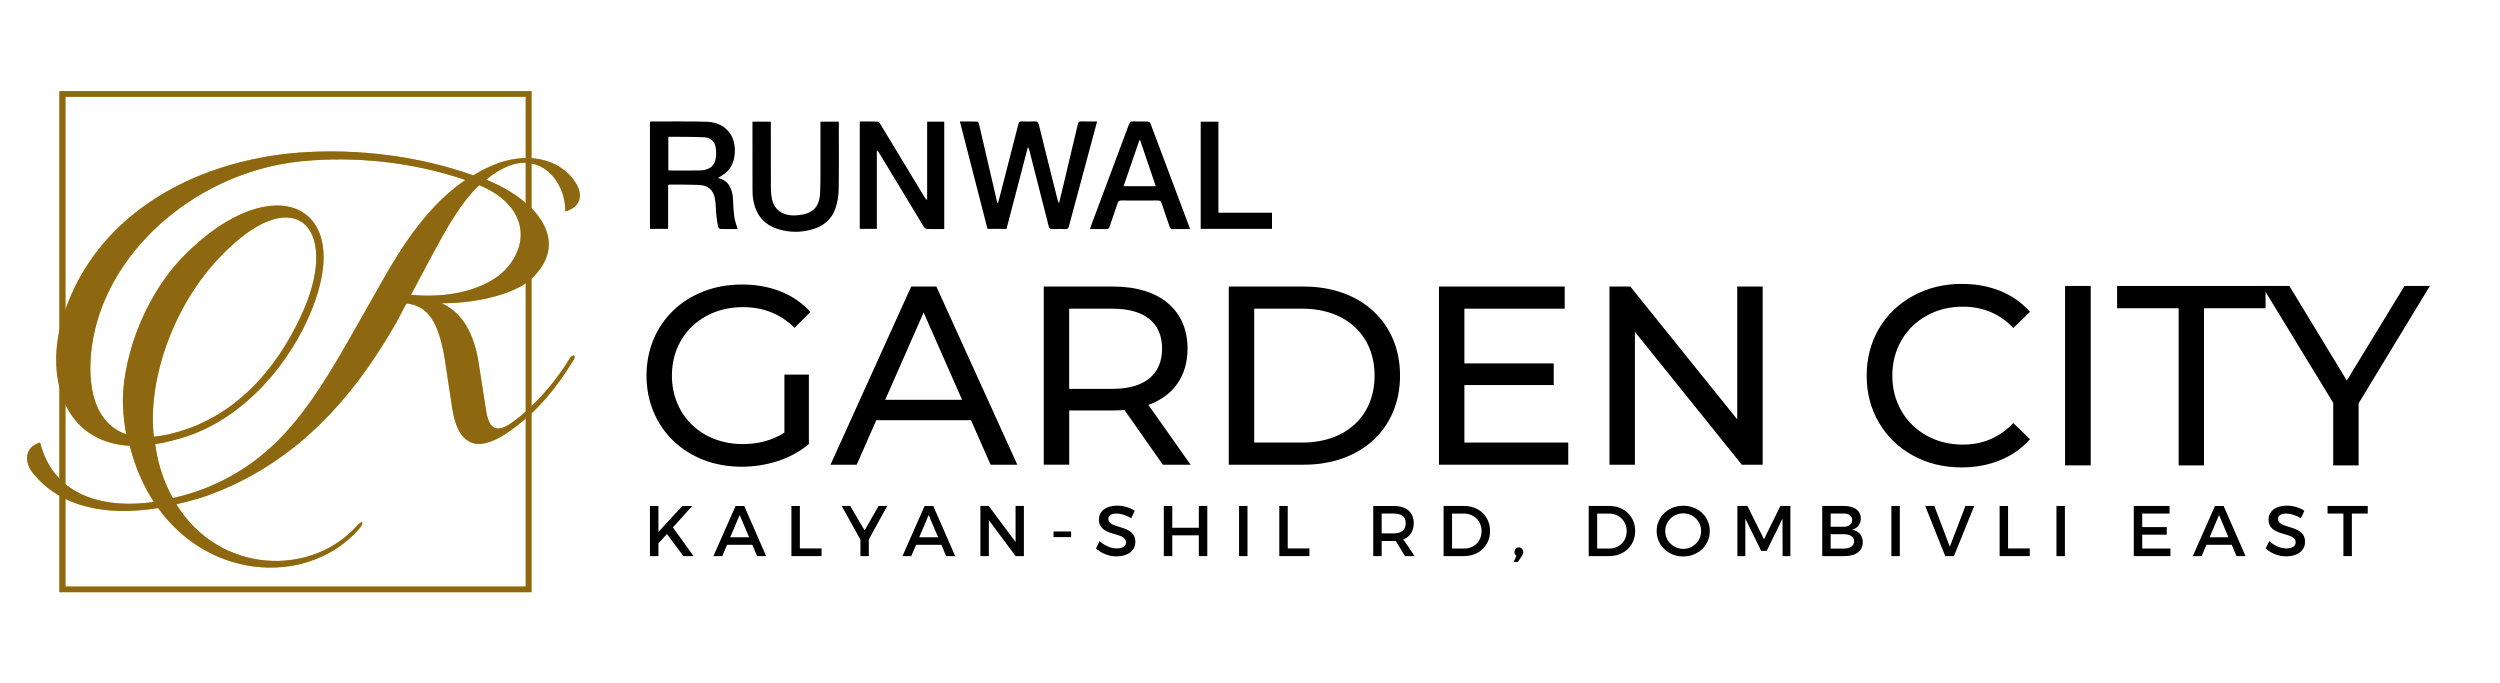 <?xml version="1.0" encoding="UTF-8"?><svg id="Layer_1" xmlns="http://www.w3.org/2000/svg" viewBox="0 0 1200 328"><defs><style>.cls-1{fill:#8e6811;}.cls-2{fill:#e0a734;}</style></defs><path d="M479.05,97.4c.27-.98.56-1.96.81-2.95,3-11.63,6-23.25,8.96-34.89.25-.98.64-1.32,1.65-1.29,1.96.07,3.93.13,5.89-.02,1.5-.11,2.01.44,2.35,1.81,2.95,12.05,5.99,24.09,9,36.12.11.43.25.85.66,1.28.83-3.49,1.68-6.97,2.5-10.45,2.17-9.14,4.36-18.27,6.5-27.42.21-.94.56-1.35,1.61-1.32,2.47.07,4.94.02,7.62.02-.94,3.53-1.84,6.91-2.75,10.28-3.6,13.34-7.21,26.68-10.77,40.03-.27,1-.61,1.42-1.74,1.36-2.06-.09-4.13-.09-6.19,0-1.08.05-1.5-.3-1.76-1.33-3.06-12.12-6.17-24.24-9.27-36.36-.14-.52-.29-1.04-.75-1.6-3.41,13.04-6.81,26.08-10.24,39.18h-9.14c-4.39-17.09-8.79-34.2-13.24-51.54,2.95,0,5.66-.04,8.38.05.29,0,.69.75.8,1.21,2.28,9.73,4.53,19.47,6.78,29.21.66,2.86,1.33,5.72,1.98,8.58.12,0,.23.02.35.03"/><path d="M453.24,109.95c-2.89,0-5.63.06-8.36-.05-.53-.02-1.2-.64-1.52-1.15-7.15-11.76-14.25-23.54-21.37-35.32-.25-.42-.53-.84-1.1-1.21v37.64h-8.2v-51.54c2.87,0,5.75-.05,8.61.05.43.01.94.68,1.23,1.15,7.03,11.59,14.04,23.2,21.06,34.8.36.59.74,1.18,1.44,1.71v-37.63h8.21v51.54Z"/><path d="M354.06,109.95c-2.69,0-5.47.04-8.25-.04-.39-.01-1.03-.56-1.1-.95-.38-1.86-.67-3.74-.86-5.63-.28-2.69-.2-5.44-.7-8.09-.8-4.18-3.33-6.27-7.73-6.46-4.59-.2-9.19-.14-13.78-.19-.24,0-.49.09-.93.17v21.1h-8.73v-51.42c.26-.04.5-.13.74-.13,8.73.01,17.46-.12,26.19.11,4.69.12,8.89,1.74,11.65,5.82,3.15,4.66,3.26,14.03-2.12,18.66-1.1.95-2.44,1.62-3.82,2.52,2.26.52,4.14,1.59,5.36,3.56,1.27,2.03,1.75,4.24,1.86,6.6.13,2.86.24,5.73.64,8.56.26,1.9.99,3.75,1.58,5.8M320.8,81.65c.27.07.46.18.65.18,4.86.01,9.71.11,14.57-.03,3.36-.1,6.34-1.31,7.29-4.75.54-1.97.53-4.19.23-6.23-.42-2.89-2.45-4.78-5.45-4.92-5.66-.26-11.35-.2-17.02-.25-.07,0-.16.12-.27.21v15.8Z"/><path d="M393.81,58.39h8.82v1.56c0,10.41.11,20.83-.07,31.24-.05,2.91-.58,5.92-1.49,8.7-1.66,5.06-5.38,8.39-10.56,10.02-5.6,1.76-11.29,1.82-16.9.1-7.22-2.22-10.99-7.31-12.11-14.41-.26-1.68-.3-3.41-.3-5.11-.03-10.11-.02-20.22-.02-30.34v-1.75h8.82v1.75c0,9.76-.03,19.52.02,29.28.01,2.05.1,4.14.53,6.14,1.15,5.33,5.42,8.21,11.69,7.79,2.16-.14,4.47-.52,6.36-1.46,3.95-1.95,4.91-5.73,5.08-9.7.14-3.42.13-6.84.14-10.26.02-7.25,0-14.49,0-21.73v-1.83Z"/><path d="M571.15,109.95c-2.88,0-5.61-.04-8.34.02-.89.02-1.13-.43-1.36-1.09-1.28-3.76-2.62-7.5-3.85-11.28-.34-1.04-.84-1.39-1.96-1.37-5.79.05-11.56.05-17.34,0-1.07,0-1.52.33-1.84,1.32-1.24,3.77-2.62,7.5-3.87,11.27-.29.88-.69,1.17-1.62,1.15-2.52-.06-5.05-.02-7.8-.02.41-1.18.75-2.21,1.14-3.23,5.86-15.64,11.72-31.27,17.55-46.93.41-1.12.92-1.59,2.19-1.52,2.26.11,4.54-.02,6.81.07.46.02,1.17.45,1.33.84,6.31,16.71,12.58,33.43,18.85,50.16.05.14.06.29.14.61M539.32,89.37h15.44c-2.53-7.45-5.01-14.76-7.5-22.07-.12.02-.25.04-.38.06-2.51,7.3-5.01,14.59-7.55,22"/><polygon points="610.56 102.1 610.56 109.85 576.34 109.85 576.34 58.41 584.83 58.41 584.83 102.1 610.56 102.1"/><polygon points="320.13 256.31 316.04 260.81 316.04 266.94 311.98 266.94 311.98 242.87 316.04 242.87 316.04 255.31 327.52 242.87 332.3 242.87 322.98 253.15 332.91 266.94 328.04 266.94 320.13 256.31"/><path d="M348.99,261.5l-2.31,5.43h-4.23l10.62-24.06h4.16l10.52,24.06h-4.33l-2.31-5.43h-12.13ZM355.04,247.2l-4.54,10.69h9.08l-4.54-10.69Z"/><polygon points="394.35 263.25 394.35 266.93 379.88 266.93 379.88 242.87 383.93 242.87 383.93 263.25 394.35 263.25"/><polygon points="417.03 266.93 413.01 266.93 413.01 259.06 404.03 242.86 408.12 242.86 415 254.59 421.74 242.86 425.86 242.86 417.03 258.92 417.03 266.93"/><path d="M439.71,261.5l-2.3,5.43h-4.23l10.63-24.06h4.16l10.52,24.06h-4.34l-2.3-5.43h-12.14ZM445.76,247.2l-4.54,10.69h9.07l-4.54-10.69Z"/><polygon points="487.48 266.93 474.65 249.67 474.65 266.93 470.59 266.93 470.59 242.86 474.58 242.86 487.48 260.16 487.48 242.86 491.47 242.86 491.47 266.93 487.48 266.93"/><rect x="505.68" y="255.1" width="8.46" height="2.71"/><path d="M544.66,245.17l-1.68,3.58c-2.62-1.58-5.23-2.24-7.05-2.24-2.37,0-3.92.9-3.92,2.51,0,5.26,13,2.44,12.96,11.1,0,4.3-3.78,6.95-9.07,6.95-3.78,0-7.36-1.55-9.83-3.82l1.75-3.51c2.48,2.27,5.57,3.51,8.15,3.51,2.82,0,4.51-1.06,4.51-2.92,0-5.36-13-2.37-13-10.93,0-4.13,3.54-6.7,8.77-6.7,3.13,0,6.19.99,8.42,2.47"/><polygon points="575.44 266.93 575.44 256.96 562.69 256.96 562.69 266.93 558.63 266.93 558.63 242.86 562.69 242.86 562.69 253.32 575.44 253.32 575.44 242.86 579.5 242.86 579.5 266.93 575.44 266.93"/><rect x="594.75" y="242.87" width="4.05" height="24.07"/><polygon points="628.53 263.25 628.53 266.93 614.06 266.93 614.06 242.87 618.11 242.87 618.11 263.25 628.53 263.25"/><path d="M670.01,259.65c-.34.03-.72.03-1.1.03h-5.71v7.25h-4.05v-24.06h9.76c6.15,0,9.69,2.99,9.69,8.22,0,3.85-1.79,6.57-4.99,7.8l5.39,8.04h-4.61l-4.4-7.29ZM668.91,256.03c3.71,0,5.84-1.58,5.84-4.85s-2.13-4.67-5.84-4.67h-5.71v9.52h5.71Z"/><path d="M702.78,242.86c7.22,0,12.45,5.05,12.45,12.03s-5.27,12.04-12.55,12.04h-9.76v-24.07h9.86ZM696.98,263.29h5.92c4.67,0,8.25-3.47,8.25-8.35s-3.68-8.42-8.42-8.42h-5.74v16.78Z"/><path d="M731.17,264.97c0,.69-.24,1.27-.62,1.82l-1.96,2.96h-2.03l1.31-2.99c-.62-.41-.93-1.06-.93-1.79,0-1.27.9-2.2,2.13-2.2,1.1,0,2.09.83,2.09,2.2"/><path d="M772.44,242.86c7.22,0,12.45,5.05,12.45,12.03s-5.26,12.04-12.55,12.04h-9.76v-24.07h9.86ZM766.63,263.29h5.91c4.68,0,8.26-3.47,8.26-8.35s-3.69-8.42-8.42-8.42h-5.74v16.78Z"/><path d="M820.7,254.9c0,6.88-5.57,12.21-12.75,12.21s-12.76-5.33-12.76-12.21,5.57-12.14,12.76-12.14,12.75,5.26,12.75,12.14M799.31,254.9c0,4.78,3.95,8.56,8.66,8.56s8.56-3.78,8.56-8.56-3.85-8.49-8.56-8.49-8.66,3.71-8.66,8.49"/><polygon points="855.64 266.93 855.61 248.95 848.01 264.42 845.36 264.42 837.76 248.95 837.76 266.93 833.95 266.93 833.95 242.86 838.76 242.86 846.7 258.85 854.61 242.86 859.39 242.86 859.39 266.93 855.64 266.93"/><path d="M885.12,242.86c4.99,0,8.08,2.27,8.08,6.02,0,2.71-1.62,4.74-4.23,5.37,3.23.55,5.16,2.85,5.16,6.08,0,4.12-3.34,6.6-8.77,6.6h-10.69v-24.07h10.45ZM878.72,252.84h6.19c2.58,0,4.12-1.2,4.12-3.23s-1.54-3.13-4.12-3.13h-6.19v6.36ZM878.72,263.32h6.19c3.17,0,5.05-1.24,5.05-3.51,0-2.13-1.89-3.4-5.05-3.4h-6.19v6.91Z"/><rect x="907.86" y="242.87" width="4.05" height="24.07"/><polygon points="933.71 266.93 924.11 242.86 928.48 242.86 935.91 262.43 943.4 242.86 947.63 242.86 937.9 266.93 933.71 266.93"/><polygon points="974.29 263.25 974.29 266.93 959.82 266.93 959.82 242.87 963.87 242.87 963.87 263.25 974.29 263.25"/><rect x="987.1" y="242.87" width="4.05" height="24.07"/><polygon points="1028.27 246.51 1028.27 253.01 1040.03 253.01 1040.03 256.65 1028.27 256.65 1028.27 263.29 1041.81 263.29 1041.81 266.93 1024.21 266.93 1024.21 242.86 1041.4 242.86 1041.4 246.51 1028.27 246.51"/><path d="M1059.09,261.5l-2.3,5.43h-4.24l10.63-24.06h4.16l10.52,24.06h-4.34l-2.3-5.43h-12.14ZM1065.14,247.2l-4.54,10.69h9.07l-4.54-10.69Z"/><path d="M1106.1,245.17l-1.68,3.58c-2.61-1.58-5.22-2.24-7.04-2.24-2.37,0-3.92.9-3.92,2.51,0,5.26,13,2.44,12.96,11.1,0,4.3-3.78,6.95-9.08,6.95-3.78,0-7.35-1.55-9.83-3.82l1.75-3.51c2.48,2.27,5.57,3.51,8.15,3.51,2.82,0,4.5-1.06,4.5-2.92,0-5.36-13-2.37-13-10.93,0-4.13,3.54-6.7,8.77-6.7,3.13,0,6.19.99,8.42,2.47"/><polygon points="1128.89 246.51 1128.89 266.93 1124.83 266.93 1124.83 246.51 1117.23 246.51 1117.23 242.86 1136.52 242.86 1136.52 246.51 1128.89 246.51"/><path d="M918.21,218.65c-6.93-3.81-12.36-9.06-16.3-15.75-3.94-6.68-5.91-14.21-5.91-22.58s1.97-15.89,5.91-22.58c3.94-6.69,9.39-11.94,16.37-15.75,6.97-3.81,14.76-5.72,23.38-5.72,6.73,0,12.88,1.13,18.46,3.38,5.58,2.26,10.34,5.6,14.27,10.03l-8,7.75c-6.48-6.81-14.56-10.22-24.24-10.22-6.4,0-12.18,1.44-17.35,4.31-5.17,2.87-9.21,6.83-12.12,11.87-2.91,5.04-4.37,10.69-4.37,16.92s1.46,11.87,4.37,16.92c2.91,5.05,6.95,9,12.12,11.87,5.17,2.87,10.95,4.31,17.35,4.31,9.6,0,17.68-3.45,24.24-10.34l8,7.75c-3.94,4.43-8.72,7.79-14.34,10.09-5.62,2.3-11.79,3.45-18.52,3.45-8.61,0-16.39-1.91-23.32-5.72"/><rect x="991.23" y="137.25" width="12.31" height="86.13"/><polygon points="1045.75 147.96 1016.21 147.96 1016.21 137.26 1087.46 137.26 1087.46 147.96 1057.93 147.96 1057.93 223.39 1045.75 223.39 1045.75 147.96"/><polygon points="1132.13 193.61 1132.13 223.39 1119.94 223.39 1119.94 193.37 1085.74 137.26 1098.9 137.26 1126.47 182.66 1154.15 137.26 1166.33 137.26 1132.13 193.61"/><path d="M376.53,179.81h11.73v33.35c-8.55,7.21-20.4,10.87-32.37,10.87-26.27,0-45.57-18.44-45.57-43.74s19.3-43.73,45.81-43.73c13.56,0,25.05,4.52,32.86,13.19l-7.58,7.58c-7.08-6.84-15.15-9.9-24.8-9.9-19.79,0-34.09,13.8-34.09,32.86s14.29,32.86,33.96,32.86c7.21,0,13.93-1.59,20.04-5.5v-27.85Z"/><path d="M466.07,201.68h-45.44l-9.41,21.38h-12.58l38.73-85.51h12.09l38.85,85.51h-12.83l-9.41-21.38ZM461.79,191.9l-18.45-41.9-18.44,41.9h36.89Z"/><path d="M558.17,223.06l-18.44-26.27c-1.71.12-3.54.24-5.38.24h-21.13v26.02h-12.22v-85.51h33.35c22.23,0,35.67,11.24,35.67,29.81,0,13.19-6.84,22.72-18.81,27l20.28,28.71h-13.32ZM557.8,167.35c0-12.22-8.18-19.18-23.82-19.18h-20.77v38.48h20.77c15.64,0,23.82-7.09,23.82-19.3"/><path d="M589.8,137.54h36.04c27.49,0,46.18,17.35,46.18,42.76s-18.69,42.76-46.18,42.76h-36.04v-85.51ZM625.11,212.43c21.13,0,34.69-12.95,34.69-32.13s-13.56-32.13-34.69-32.13h-23.09v64.26h23.09Z"/><polygon points="752.76 212.43 752.76 223.06 690.7 223.06 690.7 137.54 751.05 137.54 751.05 148.17 702.91 148.17 702.91 174.43 745.79 174.43 745.79 184.82 702.91 184.82 702.91 212.43 752.76 212.43"/><polygon points="846.08 137.54 846.08 223.06 836.07 223.06 784.76 159.29 784.76 223.06 772.54 223.06 772.54 137.54 782.56 137.54 833.87 201.31 833.87 137.54 846.08 137.54"/><path class="cls-2" d="M233.16,86.18c25.64,10.26,41.28,30.77,20.96,48.44-6.71,5.83-23.43,10.95-42.17,10.95,7.6,3.36,14.75,10.95,17.6,27.42l3.8,24.32c2.22,14.06,10.26,7.35,16.97,2.03,8.93-7.6,16.97-17.16,23.24-27.42,1.33-2.22,2.91-1.14,2.03.44-8.04,13.17-16.72,24.13-29.44,33.5-14.31,10.7-25.64,10.95-29-9.37l-3.55-23.43c-2.91-18.3-8.04-26.34-18.55-27.42l-4.69,8.93c-22.54,39.7-50.91,68.96-91.24,83.46-4.69,1.58-9.62,2.91-14.5,3.99,20.77,33.69,64.71,34.83,86.56,10.51,2.91-3.36,3.8-1.58,1.33,1.14-22.99,26.78-70.73,26.09-96.63-9.81-23.43,3.8-46.16.44-60.03-16.72-3.55-4.24-5.13-12.03,3.36-14.75,6.71,26.09,31.03,31.91,54.65,28.56-4.94-7.6-8.93-16.53-11.59-26.97-31.47-1.77-39.96-31.91-33.05-58.44,13.8-50.4,61.8-78.33,114.67-82.32,27.92-2.03,57.56,1.77,83.27,10.95,2.91-1.77,6.27-3.55,9.62-4.94,14.94-6.27,31.47-3.99,39.51,8.48,2.91,4.43,3.8,11.14-4.94,13.8.25-14.31-11.84-28.81-28.37-21.4-3.55,1.58-6.9,3.8-9.81,6.27v-.19ZM223.35,86.37c-24.76-8.48-52.68-11.59-79.02-8.93-48.19,4.94-91.24,40.84-99.54,84.6-3.55,19-1.33,40.59,15.83,46.41-.89-4.24-1.33-8.67-1.58-13.36-.89-19,8.04-50.91,29.7-72.76,41.73-41.98,81.68-25.01,60.91,26.34-9.81,24.57-31.22,51.1-59.77,60.72-5.57,1.77-10.7,3.1-15.39,3.8,1.33,10.07,4.43,18.74,8.48,25.9,4.94-1.14,9.62-2.47,14.31-4.24,38.18-14.75,54.46-43.94,76.74-83.27l9.62-16.97c9.81-17.41,22.29-36.35,39.7-48.19v-.06ZM73.85,209.59c2.66-.25,5.83-.7,8.93-1.58,34.38-8.48,53.76-37.74,63.13-59.58,17.16-39.96-5.13-62.69-41.03-24.32-22.29,23.68-34.13,59.14-31.03,85.48ZM230.06,88.84c-9.12,8.67-15.64,20.77-22.1,32.61l-10.7,20.07c23.24,2.22,39.07-5.13,45.72-12.47,12.47-14.06,8.23-31.47-12.92-40.15v-.06Z"/><path class="cls-2" d="M255.2,284.25H28.51V43.75h226.62v240.49h.06ZM31.42,281.52h220.93V46.48H31.42v235.05Z"/><path class="cls-1" d="M233.16,86.18c25.64,10.26,41.28,30.77,20.96,48.44-6.71,5.83-23.43,10.95-42.17,10.95,7.6,3.36,14.75,10.95,17.6,27.42l3.8,24.32c2.22,14.06,10.26,7.35,16.97,2.03,8.93-7.6,16.97-17.16,23.24-27.42,1.33-2.22,2.91-1.14,2.03.44-8.04,13.17-16.72,24.13-29.44,33.5-14.31,10.7-25.64,10.95-29-9.37l-3.55-23.43c-2.91-18.3-8.04-26.34-18.55-27.42l-4.69,8.93c-22.54,39.7-50.91,68.96-91.24,83.46-4.69,1.58-9.62,2.91-14.5,3.99,20.77,33.69,64.71,34.83,86.56,10.51,2.91-3.36,3.8-1.58,1.33,1.14-22.99,26.78-70.73,26.09-96.63-9.81-23.43,3.8-46.16.44-60.03-16.72-3.55-4.24-5.13-12.03,3.36-14.75,6.71,26.09,31.03,31.91,54.65,28.56-4.94-7.6-8.93-16.53-11.59-26.97-31.47-1.77-39.96-31.91-33.05-58.44,13.8-50.4,61.8-78.33,114.67-82.32,27.92-2.03,57.56,1.77,83.27,10.95,2.91-1.77,6.27-3.55,9.62-4.94,14.94-6.27,31.47-3.99,39.51,8.48,2.91,4.43,3.8,11.14-4.94,13.8.25-14.31-11.84-28.81-28.37-21.4-3.55,1.58-6.9,3.8-9.81,6.27v-.19ZM223.35,86.37c-24.76-8.48-52.68-11.59-79.02-8.93-48.19,4.94-91.24,40.84-99.54,84.6-3.55,19-1.33,40.59,15.83,46.41-.89-4.24-1.33-8.67-1.58-13.36-.89-19,8.04-50.91,29.7-72.76,41.73-41.98,81.68-25.01,60.91,26.34-9.81,24.57-31.22,51.1-59.77,60.72-5.57,1.77-10.7,3.1-15.39,3.8,1.33,10.07,4.43,18.74,8.48,25.9,4.94-1.14,9.62-2.47,14.31-4.24,38.18-14.75,54.46-43.94,76.74-83.27l9.62-16.97c9.81-17.41,22.29-36.35,39.7-48.19v-.06ZM73.85,209.59c2.66-.25,5.83-.7,8.93-1.58,34.38-8.48,53.76-37.74,63.13-59.58,17.16-39.96-5.13-62.69-41.03-24.32-22.29,23.68-34.13,59.14-31.03,85.48ZM230.06,88.84c-9.12,8.67-15.64,20.77-22.1,32.61l-10.7,20.07c23.24,2.22,39.07-5.13,45.72-12.47,12.47-14.06,8.23-31.47-12.92-40.15v-.06Z"/><path class="cls-1" d="M255.2,284.25H28.51V43.75h226.62v240.49h.06ZM31.42,281.52h220.93V46.48H31.42v235.05Z"/></svg>